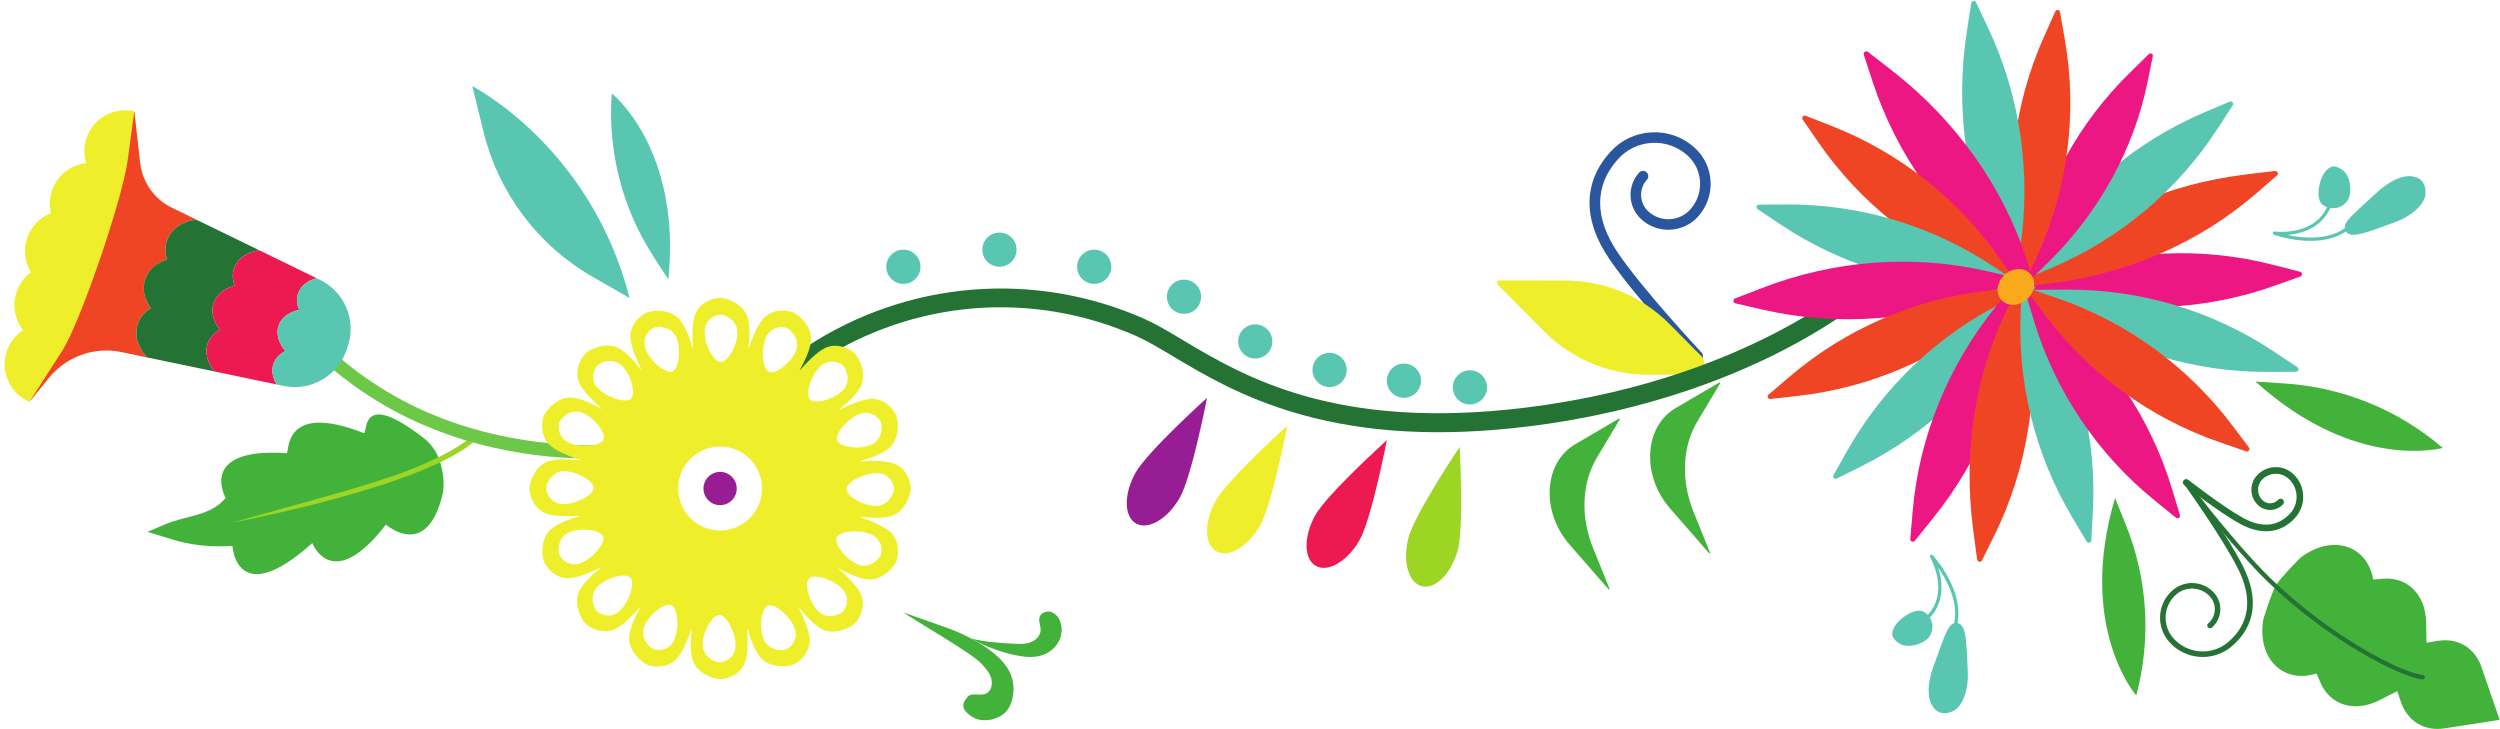 <?xml version="1.0" encoding="UTF-8"?><svg xmlns="http://www.w3.org/2000/svg" xmlns:xlink="http://www.w3.org/1999/xlink" height="142.0" preserveAspectRatio="xMidYMid meet" version="1.0" viewBox="-0.9 -0.2 487.2 142.0" width="487.2" zoomAndPan="magnify"><defs><clipPath id="a"><path d="M 439 105 L 486.238 105 L 486.238 141.852 L 439 141.852 Z M 439 105"/></clipPath></defs><g><g><path d="M 308.867 39.324 C 308.867 42.84 310.172 46.527 312.742 50.297 C 317.883 57.832 328.738 69.418 329.199 69.906 C 329.586 70.32 330.234 70.344 330.648 69.953 C 331.062 69.566 331.086 68.914 330.695 68.5 C 330.586 68.383 319.488 56.539 314.438 49.137 C 309.766 42.289 309.77 35.938 314.457 30.77 C 316.176 28.879 318.527 27.766 321.078 27.641 C 323.633 27.516 326.082 28.395 327.977 30.113 C 331.02 32.871 331.246 37.594 328.488 40.637 C 326.355 42.988 322.711 43.164 320.359 41.031 C 319.488 40.242 318.98 39.16 318.922 37.988 C 318.863 36.816 319.266 35.691 320.059 34.82 C 320.438 34.398 320.406 33.75 319.984 33.367 C 319.566 32.984 318.914 33.02 318.531 33.438 C 317.375 34.715 316.781 36.367 316.867 38.09 C 316.953 39.809 317.699 41.398 318.98 42.555 C 322.168 45.449 327.117 45.207 330.012 42.016 C 333.531 38.133 333.238 32.109 329.355 28.59 C 327.055 26.504 324.082 25.438 320.98 25.59 C 317.879 25.738 315.02 27.09 312.934 29.391 C 310.285 32.309 308.918 35.586 308.871 39.129 C 308.867 39.195 308.867 39.262 308.867 39.324" fill="#2a569d"/></g><g><path d="M 324.441 62.938 L 330.59 69.133 C 331.949 70.504 330.98 72.832 329.051 72.832 L 320.32 72.828 C 312.684 72.828 305.359 69.777 299.98 64.355 L 290.945 55.254 C 290.652 54.961 290.859 54.461 291.273 54.461 L 304.102 54.465 C 311.738 54.465 319.062 57.516 324.441 62.938" fill="#eeef2a"/></g><g><path d="M 334.312 74.52 L 329.871 81.957 C 326.938 86.863 326.664 93.445 329.141 99.559 L 332.336 107.465 C 332.395 107.605 332.242 107.699 332.145 107.586 L 324.547 98.867 C 318.965 92.465 319.492 82.938 325.633 79.336 L 334.156 74.336 C 334.254 74.277 334.375 74.422 334.312 74.52" fill="#42b23b"/></g><g><path d="M 314.734 81.57 L 310.293 89.008 C 307.359 93.914 307.086 100.496 309.559 106.609 L 312.758 114.516 C 312.812 114.652 312.664 114.746 312.566 114.633 L 304.969 105.918 C 299.383 99.512 299.914 89.988 306.051 86.387 L 314.574 81.383 C 314.676 81.328 314.797 81.469 314.734 81.57" fill="#42b23b"/></g><g><path d="M 285.555 71.961 C 283.715 71.961 282.223 73.453 282.223 75.293 C 282.223 77.133 283.715 78.625 285.555 78.625 C 287.395 78.625 288.887 77.133 288.887 75.293 C 288.887 73.453 287.395 71.961 285.555 71.961" fill="#59c6b1"/></g><g><path d="M 272.699 70.656 C 270.859 70.656 269.367 72.148 269.367 73.992 C 269.367 75.832 270.859 77.324 272.699 77.324 C 274.539 77.324 276.031 75.832 276.031 73.992 C 276.031 72.148 274.539 70.656 272.699 70.656" fill="#59c6b1"/></g><g><path d="M 258.211 68.562 C 256.371 68.562 254.879 70.055 254.879 71.895 C 254.879 73.734 256.371 75.227 258.211 75.227 C 260.051 75.227 261.543 73.734 261.543 71.895 C 261.543 70.055 260.051 68.562 258.211 68.562" fill="#59c6b1"/></g><g><path d="M 243.723 63.008 C 241.883 63.008 240.391 64.5 240.391 66.34 C 240.391 68.18 241.883 69.672 243.723 69.672 C 245.562 69.672 247.055 68.18 247.055 66.34 C 247.055 64.5 245.562 63.008 243.723 63.008" fill="#59c6b1"/></g><g><path d="M 229.836 54.297 C 227.996 54.297 226.504 55.789 226.504 57.629 C 226.504 59.469 227.996 60.961 229.836 60.961 C 231.68 60.961 233.172 59.469 233.172 57.629 C 233.172 55.789 231.68 54.297 229.836 54.297" fill="#59c6b1"/></g><g><path d="M 212.34 48.453 C 210.5 48.453 209.008 49.945 209.008 51.785 C 209.008 53.629 210.5 55.121 212.34 55.121 C 214.184 55.121 215.672 53.629 215.672 51.785 C 215.672 49.945 214.184 48.453 212.34 48.453" fill="#59c6b1"/></g><g><path d="M 193.875 45.121 C 192.035 45.121 190.543 46.613 190.543 48.453 C 190.543 50.293 192.035 51.785 193.875 51.785 C 195.715 51.785 197.207 50.293 197.207 48.453 C 197.207 46.613 195.715 45.121 193.875 45.121" fill="#59c6b1"/></g><g><path d="M 175.152 48.453 C 173.312 48.453 171.82 49.945 171.82 51.785 C 171.82 53.629 173.312 55.121 175.152 55.121 C 176.992 55.121 178.484 53.629 178.484 51.785 C 178.484 49.945 176.992 48.453 175.152 48.453" fill="#59c6b1"/></g><g><path d="M 283.176 107.039 C 284.43 102.461 283.559 86.891 283.559 86.891 C 283.559 86.891 274.879 99.848 273.629 104.426 C 272.375 109.008 273.496 113.305 276.133 114.027 C 278.77 114.746 281.922 111.621 283.176 107.039" fill="#9cd524"/></g><g><path d="M 264.066 105.031 C 266.402 100.898 269.367 85.586 269.367 85.586 C 269.367 85.586 257.781 96.027 255.449 100.164 C 253.113 104.297 253.148 108.738 255.531 110.082 C 257.91 111.426 261.734 109.164 264.066 105.031" fill="#ed1a51"/></g><g><path d="M 244.676 102.195 C 247.012 98.062 249.973 82.75 249.973 82.75 C 249.973 82.75 238.391 93.191 236.055 97.328 C 233.719 101.461 233.758 105.902 236.137 107.246 C 238.52 108.59 242.34 106.332 244.676 102.195" fill="#eeef2a"/></g><g><path d="M 229.027 96.77 C 231.363 92.637 234.328 77.324 234.328 77.324 C 234.328 77.324 222.742 87.766 220.41 91.898 C 218.074 96.035 218.109 100.477 220.492 101.82 C 222.871 103.164 226.695 100.902 229.027 96.77" fill="#961d93"/></g><g><path d="M 146.363 79.066 L 149.191 81.445 L 158.582 70.281 C 177.16 58.184 200.328 56.324 220.605 65.32 C 222.672 66.234 224.98 67.613 227.66 69.215 C 233.75 72.852 241.332 77.379 252.371 80.508 C 265.395 84.195 279.93 84.98 296.809 82.914 C 321.145 79.93 338.84 72.379 349.402 66.566 C 360.914 60.234 366.598 54.645 366.832 54.41 L 364.227 51.785 C 364.172 51.84 358.582 57.32 347.469 63.41 C 337.215 69.031 320.023 76.344 296.359 79.242 C 259.27 83.789 241.391 73.109 229.555 66.039 C 226.773 64.379 224.375 62.945 222.105 61.938 C 211.598 57.277 199.984 55.312 188.527 56.254 C 177.07 57.195 165.938 61.027 156.328 67.34 L 156.102 67.488 L 146.363 79.066" fill="#247335"/></g><g><path d="M 27.859 103.449 L 32.543 104.891 C 35.867 105.914 39.336 106.371 42.809 106.242 L 44.395 106.184 C 44.395 106.184 45.105 118.918 59.957 105.641 C 59.957 105.641 63.805 115.676 74.309 102.027 C 74.309 102.027 82.258 109.125 85.352 96.09 C 85.703 94.609 85.609 92.465 84.953 90.105 C 84.395 88.082 83.125 86.324 81.953 85.402 C 68.848 75.082 70.895 84.559 69.969 84.191 C 54.012 77.938 55.547 88.156 54.961 88.117 C 37.496 86.938 43.07 96.832 43.07 96.832 C 40.074 100.445 35.406 100.191 31.102 102.051 L 27.859 103.449" fill="#42b23b"/></g><g><path d="M 44.293 101.66 C 44.293 101.66 81.645 94.723 91.758 85.629 C 91.777 85.609 91.074 84.797 91.074 84.797 C 91.074 84.797 88.141 87.828 78.281 91.613 C 70.414 94.629 57.219 97.988 44.293 101.66" fill="#9cd524"/></g><g><path d="M 59.422 67.602 C 65.844 74.004 73.355 79.074 81.742 82.672 C 88.527 85.582 95.914 87.547 103.703 88.508 C 117.117 90.16 127.516 88.336 129.465 87.953 L 128.965 85.41 C 127.082 85.777 117.043 87.539 104.02 85.934 C 86.953 83.828 72.566 77.043 61.254 65.766 L 59.422 67.602" fill="#6ec847"/></g><g><path d="M 4.836 78.117 L 8.621 73.445 C 10.473 71.16 12.941 69.543 15.656 68.723 C 17.949 66.332 23.789 61.391 27.574 58.242 C 27.039 56.914 26.953 55.488 27.422 54.141 C 27.922 52.719 28.969 51.613 30.316 50.914 C 29.574 46.281 28.441 39.262 27.875 35.918 C 27.09 34.586 26.578 33.086 26.398 31.5 L 25.277 21.508 C 25.273 21.504 25.27 21.504 25.266 21.504 C 21.363 20.605 17.328 22.77 15.977 26.637 C 15.395 28.305 15.398 30.035 15.879 31.602 C 12.938 31.938 10.301 33.902 9.258 36.887 C 8.738 38.371 8.684 39.906 9.02 41.336 C 6.945 42.156 5.223 43.84 4.426 46.113 C 3.609 48.441 3.941 50.891 5.121 52.852 C 3.883 53.766 2.898 55.051 2.355 56.613 C 1.426 59.266 1.984 62.074 3.59 64.141 C 2.18 65.066 1.051 66.445 0.449 68.164 C -0.945 72.145 1.012 76.484 4.836 78.117" fill="#eeef2a"/></g><g><path d="M 4.824 78.133 L 4.836 78.117 L 8.621 73.445 C 10.473 71.16 12.941 69.543 15.656 68.723 C 17.918 68.039 20.355 67.91 22.758 68.41 L 27.387 69.375 C 27.461 69.336 27.535 69.297 27.605 69.258 C 25.918 67.43 25.215 65.035 25.977 62.855 C 26.426 61.574 27.32 60.551 28.48 59.848 C 28.105 59.34 27.801 58.801 27.574 58.242 C 27.039 56.914 26.953 55.488 27.422 54.141 C 27.922 52.719 28.969 51.613 30.316 50.914 C 30.738 50.695 31.191 50.516 31.664 50.379 C 31.254 49.16 31.223 47.871 31.648 46.652 C 32.457 44.34 34.711 42.863 37.371 42.609 L 32.602 40.285 C 30.883 39.449 29.441 38.203 28.371 36.691 C 28.195 36.441 28.031 36.184 27.875 35.918 C 27.09 34.586 26.578 33.086 26.398 31.5 L 25.277 21.508 L 25.273 21.453 L 25.266 21.504 L 23.996 30.93 C 22.926 38.875 14.68 62.777 11.27 68.09 L 4.836 78.117 L 4.824 78.133" fill="#f04525"/></g><g><path d="M 27.387 69.375 L 40.945 72.203 C 39.531 70.559 38.949 68.555 39.578 66.754 C 39.984 65.594 40.84 64.68 41.969 64.07 C 40.664 62.461 40.148 60.539 40.758 58.809 C 41.348 57.113 42.891 55.949 44.844 55.48 C 44.402 54.352 44.332 53.168 44.723 52.062 C 45.395 50.133 47.297 48.891 49.641 48.582 L 37.371 42.609 C 34.711 42.863 32.457 44.34 31.648 46.652 C 31.223 47.871 31.254 49.16 31.664 50.379 C 31.191 50.516 30.738 50.695 30.316 50.914 C 28.969 51.613 27.922 52.719 27.422 54.141 C 26.953 55.488 27.039 56.914 27.574 58.242 C 27.801 58.801 28.105 59.34 28.48 59.848 C 27.32 60.551 26.426 61.574 25.977 62.855 C 25.215 65.035 25.918 67.43 27.605 69.258 C 27.535 69.297 27.461 69.336 27.387 69.375" fill="#247335"/></g><g><path d="M 40.945 72.203 L 41.484 72.316 L 53.016 74.723 C 52.215 73.414 51.949 71.988 52.402 70.691 C 52.781 69.605 53.613 68.762 54.719 68.211 C 53.59 66.898 53.023 65.387 53.23 63.965 C 53.266 63.719 53.324 63.473 53.41 63.234 C 53.508 62.957 53.633 62.695 53.785 62.449 C 54.508 61.301 55.809 60.52 57.398 60.188 C 56.938 59.113 56.844 58 57.207 56.965 C 57.723 55.496 59.059 54.473 60.797 54.016 L 50.383 48.941 L 49.641 48.582 C 47.297 48.891 45.395 50.133 44.723 52.062 C 44.332 53.168 44.402 54.352 44.844 55.48 C 42.891 55.949 41.348 57.113 40.758 58.809 C 40.148 60.539 40.664 62.461 41.969 64.07 C 40.84 64.68 39.984 65.594 39.578 66.754 C 38.949 68.555 39.531 70.559 40.945 72.203" fill="#ed1a51"/></g><g><path d="M 53.016 74.723 L 54.375 75.004 C 54.969 75.129 55.566 75.199 56.156 75.223 C 60.539 75.391 64.645 72.82 66.367 68.699 C 66.449 68.504 66.523 68.305 66.594 68.102 L 66.836 67.418 C 66.898 67.242 66.953 67.066 67.004 66.891 C 68.207 62.793 66.824 58.434 63.652 55.762 C 62.992 55.207 62.254 54.723 61.449 54.328 L 60.797 54.016 C 59.059 54.473 57.723 55.496 57.207 56.965 C 56.844 58 56.938 59.113 57.398 60.188 C 55.809 60.52 54.508 61.301 53.785 62.449 C 53.633 62.695 53.508 62.957 53.41 63.234 C 53.324 63.473 53.266 63.719 53.23 63.965 C 53.023 65.387 53.59 66.898 54.719 68.211 C 53.613 68.762 52.781 69.605 52.402 70.691 C 51.949 71.988 52.215 73.414 53.016 74.723" fill="#59c6b1"/></g><g><path d="M 91.141 16.586 C 91.141 16.586 114.25 28.355 121.793 57.879 L 114.676 53.805 C 103.98 47.688 96.266 37.453 93.328 25.492 L 91.141 16.586" fill="#59c6b1"/></g><g><path d="M 118.32 18.008 C 118.32 18.008 131.934 28.672 129.352 54.297 L 126.352 49.629 C 120.316 40.238 117.5 29.141 118.32 18.008" fill="#59c6b1"/></g><g><path d="M 170.922 92.113 C 172.754 92.613 173.309 94.363 173.309 95.062 C 173.309 95.766 172.559 97.773 170.719 98.277 C 168.367 98.918 164.082 96.734 164.082 95.133 C 164.082 93.535 168.57 91.473 170.922 92.113 Z M 162.254 85.688 C 161.641 84.211 165 80.59 167.418 80.281 C 169.305 80.043 170.484 81.445 170.754 82.094 C 171.023 82.742 171.098 84.887 169.586 86.051 C 167.66 87.547 162.867 87.168 162.254 85.688 Z M 156.953 77.664 C 155.82 76.531 157.535 71.898 159.652 70.691 C 161.301 69.75 162.93 70.594 163.426 71.09 C 163.926 71.586 164.812 73.535 163.863 75.191 C 162.656 77.309 158.086 78.797 156.953 77.664 Z M 156.77 112.527 C 157.898 111.395 162.531 113.113 163.738 115.23 C 164.68 116.879 163.836 118.508 163.34 119.004 C 162.844 119.5 160.895 120.387 159.238 119.441 C 157.121 118.234 155.637 113.66 156.77 112.527 Z M 162.152 104.559 C 162.766 103.082 167.703 102.895 169.629 104.387 C 171.133 105.547 170.973 107.379 170.707 108.023 C 170.438 108.672 168.977 110.242 167.082 110 C 164.664 109.695 161.543 106.035 162.152 104.559 Z M 154.422 67.352 C 154.117 69.766 150.461 72.891 148.98 72.277 C 147.504 71.668 147.316 66.73 148.809 64.805 C 149.973 63.301 151.797 63.457 152.445 63.727 C 153.098 63.996 154.664 65.457 154.422 67.352 Z M 148.742 117.828 C 150.219 117.215 153.84 120.574 154.145 122.992 C 154.387 124.879 152.98 126.059 152.336 126.328 C 151.684 126.598 149.543 126.668 148.375 125.16 C 146.883 123.234 147.262 118.441 148.742 117.828 Z M 147.605 95.004 C 147.605 99.516 143.945 103.176 139.434 103.176 C 134.918 103.176 131.262 99.516 131.262 95.004 C 131.262 90.488 134.918 86.832 139.434 86.832 C 143.945 86.832 147.605 90.488 147.605 95.004 Z M 139.559 70.355 C 137.957 70.355 135.895 65.867 136.535 63.516 C 137.035 61.684 138.781 61.129 139.484 61.129 C 140.188 61.125 142.195 61.879 142.695 63.719 C 143.34 66.07 141.156 70.352 139.559 70.355 Z M 130.113 72.184 C 128.637 72.797 125.012 69.438 124.703 67.02 C 124.465 65.137 125.867 63.957 126.516 63.688 C 127.164 63.418 129.305 63.34 130.477 64.852 C 131.969 66.777 131.59 71.57 130.113 72.184 Z M 124.457 122.664 C 124.762 120.246 128.414 117.121 129.895 117.734 C 131.375 118.344 131.562 123.281 130.07 125.207 C 128.91 126.711 127.082 126.555 126.434 126.289 C 125.785 126.02 124.219 124.559 124.457 122.664 Z M 139.297 119.652 C 140.895 119.652 142.957 124.145 142.312 126.492 C 141.812 128.324 140.062 128.879 139.363 128.879 C 138.66 128.879 136.652 128.129 136.152 126.289 C 135.512 123.938 137.695 119.652 139.297 119.652 Z M 122.09 77.488 C 120.957 78.621 116.324 76.906 115.113 74.789 C 114.176 73.141 115.016 71.512 115.512 71.016 C 116.008 70.52 117.961 69.629 119.617 70.574 C 121.73 71.781 123.219 76.355 122.09 77.488 Z M 116.707 85.461 C 116.094 86.941 111.156 87.129 109.23 85.633 C 107.73 84.473 107.887 82.645 108.152 81.996 C 108.422 81.348 109.883 79.781 111.773 80.02 C 114.191 80.324 117.316 83.98 116.707 85.461 Z M 114.781 94.887 C 114.785 96.484 110.297 98.551 107.945 97.906 C 106.113 97.41 105.559 95.66 105.555 94.961 C 105.555 94.258 106.305 92.25 108.145 91.746 C 110.496 91.105 114.781 93.285 114.781 94.887 Z M 116.613 104.328 C 117.23 105.805 113.871 109.43 111.453 109.738 C 109.57 109.977 108.387 108.578 108.121 107.93 C 107.852 107.277 107.773 105.137 109.281 103.969 C 111.207 102.477 116 102.852 116.613 104.328 Z M 121.922 112.352 C 123.055 113.48 121.34 118.117 119.227 119.324 C 117.574 120.27 115.945 119.422 115.449 118.93 C 114.953 118.434 114.062 116.484 115.008 114.828 C 116.219 112.711 120.789 111.223 121.922 112.352 Z M 166.602 89.711 C 168.965 89 171.016 88.262 172.34 87.152 C 174.488 85.359 174.215 81.852 173.766 80.77 C 173.316 79.691 171.461 77.305 168.684 77.551 C 166.938 77.707 164.828 78.594 162.508 79.715 C 164.418 78.152 166.031 76.688 166.832 75.156 C 168.125 72.676 166.531 69.543 165.703 68.715 C 164.875 67.887 162.246 66.395 159.777 67.684 C 158.223 68.496 156.613 70.121 154.898 72.047 C 156.066 69.871 156.996 67.902 157.148 66.18 C 157.395 63.395 154.723 61.109 153.641 60.66 C 152.559 60.215 149.562 59.844 147.773 61.977 C 146.648 63.324 145.781 65.441 144.938 67.875 C 145.18 65.418 145.285 63.242 144.77 61.594 C 143.93 58.926 140.586 57.836 139.414 57.836 C 138.246 57.836 135.332 58.645 134.496 61.301 C 133.973 62.977 133.984 65.262 134.133 67.836 C 133.422 65.473 132.684 63.422 131.574 62.098 C 129.777 59.949 126.273 60.227 125.188 60.676 C 124.109 61.121 121.727 62.98 121.973 65.758 C 122.129 67.504 123.016 69.609 124.141 71.934 C 122.574 70.02 121.109 68.41 119.578 67.609 C 117.098 66.316 113.965 67.91 113.137 68.738 C 112.309 69.566 110.82 72.195 112.109 74.664 C 112.922 76.219 114.547 77.828 116.477 79.543 C 114.297 78.375 112.324 77.445 110.605 77.293 C 107.816 77.047 105.535 79.723 105.086 80.805 C 104.641 81.883 104.27 84.887 106.406 86.672 C 107.75 87.797 109.867 88.66 112.305 89.508 C 109.848 89.262 107.672 89.156 106.023 89.676 C 103.355 90.516 102.266 93.859 102.27 95.031 C 102.27 96.199 103.074 99.113 105.73 99.945 C 107.406 100.473 109.691 100.457 112.27 100.309 C 109.902 101.023 107.852 101.762 106.527 102.871 C 104.383 104.664 104.656 108.172 105.109 109.254 C 105.555 110.332 107.414 112.719 110.191 112.469 C 111.938 112.312 114.043 111.426 116.367 110.301 C 114.453 111.867 112.844 113.332 112.043 114.863 C 110.75 117.344 112.348 120.48 113.176 121.309 C 114.004 122.133 116.633 123.621 119.102 122.332 C 120.656 121.52 122.262 119.895 123.977 117.965 C 122.812 120.145 121.883 122.113 121.73 123.836 C 121.484 126.621 124.16 128.906 125.242 129.355 C 126.324 129.801 129.324 130.168 131.109 128.035 C 132.219 126.707 133.07 124.633 133.902 122.246 C 133.664 124.656 133.57 126.789 134.082 128.41 C 134.914 131.078 138.262 132.168 139.434 132.168 C 140.602 132.168 143.516 131.367 144.352 128.711 C 144.875 127.035 144.863 124.746 144.719 122.172 C 145.43 124.539 146.164 126.59 147.273 127.914 C 149.07 130.062 152.574 129.785 153.656 129.34 C 154.738 128.891 157.121 127.035 156.875 124.258 C 156.723 122.512 155.836 120.402 154.715 118.082 C 156.277 119.992 157.742 121.605 159.273 122.406 C 161.754 123.703 164.887 122.109 165.715 121.281 C 166.543 120.453 168.035 117.824 166.746 115.355 C 165.934 113.801 164.309 112.191 162.383 110.477 C 164.559 111.645 166.531 112.574 168.25 112.727 C 171.039 112.977 173.324 110.301 173.773 109.219 C 174.219 108.141 174.59 105.141 172.457 103.352 C 171.109 102.227 168.992 101.363 166.559 100.512 C 169.016 100.758 171.191 100.863 172.84 100.348 C 175.512 99.508 176.598 96.164 176.598 94.992 C 176.598 93.824 175.793 90.91 173.137 90.078 C 171.465 89.551 169.176 89.562 166.602 89.711" fill="#eeef2a"/></g><g><path d="M 142.676 95.004 C 142.676 93.211 141.223 91.762 139.434 91.762 C 137.641 91.762 136.191 93.211 136.191 95.004 C 136.191 96.793 137.641 98.246 139.434 98.246 C 141.223 98.246 142.676 96.793 142.676 95.004" fill="#961d93"/></g><g><path d="M 188.52 124.324 C 191.109 125.766 193.914 126.824 196.812 127.449 C 198.602 127.836 200.5 128.055 202.234 127.473 C 203.539 127.031 204.695 126.129 205.367 124.922 C 206.039 123.723 206.199 122.227 205.719 120.938 C 205.406 120.094 204.781 119.312 203.922 119.051 C 203.059 118.789 201.98 119.203 201.699 120.055 C 201.426 120.887 201.934 121.77 201.895 122.641 C 201.844 123.73 200.926 124.621 199.898 124.988 C 198.871 125.355 197.75 125.301 196.66 125.242 C 193.895 125.094 191.105 124.93 188.418 124.238 L 188.52 124.324" fill="#42b23b"/></g><g><path d="M 184.242 122.367 C 187.02 123.414 190.012 124.969 192.367 126.773 C 193.82 127.887 195.387 129.508 196.062 131.211 C 196.574 132.488 196.863 134.027 196.34 136.148 C 195.902 137.914 194.887 139.309 192.629 139.949 C 191.766 140.195 189.984 140.387 188.68 139.57 C 186.105 137.961 186.664 136.77 187.629 135.641 C 188.578 134.527 190.449 135.738 191.656 134.707 C 192.488 134 192.543 132.688 192.16 131.668 C 191.773 130.648 191.008 129.828 190.258 129.035 C 188.355 127.02 177.414 120.75 175.152 119.148 L 184.242 122.367" fill="#42b23b"/></g><g><path d="M 399.996 53.32 L 393.449 55.648 L 400.18 57.383 C 414.105 60.973 428.785 60.312 442.332 55.488 L 447.387 53.691 C 447.836 53.531 447.809 52.883 447.344 52.762 L 442.148 51.426 C 428.227 47.836 413.543 48.496 399.996 53.32" fill="#ed1784"/></g><g><path d="M 396.441 51.312 L 391.086 55.941 L 398.426 55.055 C 413.617 53.223 427.652 47.125 438.734 37.547 L 442.863 33.977 C 443.234 33.656 442.918 33.059 442.41 33.121 L 436.746 33.805 C 421.559 35.637 407.52 41.734 396.441 51.312" fill="#f04525"/></g><g><path d="M 396.375 48.852 L 392.598 54.684 L 398.992 51.965 C 412.23 46.344 423.48 36.887 431.297 24.82 L 434.215 20.32 C 434.477 19.914 434.059 19.422 433.617 19.605 L 428.68 21.703 C 415.445 27.328 404.195 36.781 396.375 48.852" fill="#59c6b1"/></g><g><path d="M 394.75 49.262 L 393.449 55.648 L 398.254 50.934 C 408.191 41.172 414.945 28.891 417.641 15.668 L 418.645 10.738 C 418.734 10.297 418.176 10.031 417.844 10.355 L 414.141 13.996 C 404.195 23.758 397.445 36.039 394.75 49.262" fill="#ed1784"/></g><g><path d="M 392.246 48.805 L 393.449 55.648 L 396.285 49.305 C 402.156 36.18 403.969 21.594 401.484 7.43 L 400.559 2.148 C 400.473 1.676 399.828 1.598 399.637 2.035 L 397.445 6.93 C 391.574 20.055 389.766 34.641 392.246 48.805" fill="#f04525"/></g><g><path d="M 388.535 49.527 L 391.594 56.012 L 392.711 48.789 C 395.023 33.848 392.883 18.695 386.562 5.281 L 384.203 0.277 C 383.992 -0.168 383.328 -0.051 383.25 0.449 L 382.391 6.02 C 380.074 20.961 382.219 36.113 388.535 49.527" fill="#59c6b1"/></g><g><path d="M 390.266 52.445 L 396.266 57.113 L 394.004 50.227 C 389.332 35.977 380.199 23.199 367.785 13.535 L 363.156 9.934 C 362.742 9.609 362.148 9.965 362.305 10.438 L 364.047 15.754 C 368.719 30.004 377.852 42.781 390.266 52.445" fill="#ed1784"/></g><g><path d="M 386.516 53.715 L 392.988 56.246 L 389.043 50.523 C 380.883 38.684 369.363 29.559 355.973 24.316 L 350.98 22.363 C 350.531 22.188 350.129 22.699 350.402 23.094 L 353.445 27.508 C 361.605 39.348 373.125 48.473 386.516 53.715" fill="#f04525"/></g><g><path d="M 386.5 55.688 L 393.449 55.648 L 387.672 51.789 C 375.711 43.801 361.637 39.57 347.258 39.648 L 341.895 39.676 C 341.414 39.68 341.23 40.301 341.629 40.566 L 346.086 43.543 C 358.043 51.531 372.117 55.762 386.5 55.688" fill="#59c6b1"/></g><g><path d="M 401.938 56.242 L 394.988 56.281 L 400.77 60.141 C 412.727 68.129 426.801 72.359 441.18 72.281 L 446.543 72.254 C 447.023 72.254 447.211 71.629 446.812 71.363 L 442.352 68.387 C 430.395 60.398 416.32 56.168 401.938 56.242" fill="#59c6b1"/></g><g><path d="M 386.566 56.895 L 393.387 54.262 L 386.387 52.656 C 371.898 49.336 356.617 50.473 342.512 55.922 L 337.25 57.953 C 336.777 58.133 336.809 58.809 337.289 58.918 L 342.691 60.16 C 357.18 63.48 372.461 62.344 386.566 56.895" fill="#ed1784"/></g><g><path d="M 388.16 60.16 L 393.449 55.648 L 386.543 56.43 C 372.254 58.039 358.77 63.887 347.832 73.223 L 343.754 76.703 C 343.387 77.016 343.645 77.609 344.121 77.555 L 349.449 76.957 C 363.742 75.344 377.223 69.496 388.16 60.16" fill="#f04525"/></g><g><path d="M 392.438 61.594 L 395.855 55.543 L 389.637 58.645 C 376.77 65.066 366.113 75.188 359.047 87.715 L 356.414 92.383 C 356.176 92.801 356.625 93.27 357.055 93.059 L 361.852 90.664 C 374.719 84.242 385.371 74.117 392.438 61.594" fill="#59c6b1"/></g><g><path d="M 391.961 60.934 L 392.555 53.941 L 388.047 59.531 C 378.719 71.094 373.07 85 371.836 99.465 L 371.379 104.855 C 371.336 105.34 371.961 105.562 372.27 105.176 L 375.75 100.867 C 385.078 89.305 390.727 75.398 391.961 60.934" fill="#ed1784"/></g><g><path d="M 394.621 60.559 L 393.633 53.188 L 390.488 59.543 C 383.98 72.691 381.598 87.867 383.637 103.113 L 384.398 108.801 C 384.465 109.309 385.125 109.473 385.34 109.031 L 387.766 104.129 C 394.273 90.98 396.66 75.805 394.621 60.559" fill="#f04525"/></g><g><path d="M 396.883 58.773 L 393.32 52.809 L 392.93 59.746 C 392.125 74.105 395.633 88.375 403 100.723 L 405.746 105.328 C 405.992 105.738 406.625 105.586 406.652 105.105 L 406.953 99.754 C 407.758 85.395 404.254 71.125 396.883 58.773" fill="#59c6b1"/></g><g><path d="M 398.844 60.031 L 393.449 55.648 L 395.465 62.301 C 399.641 76.062 407.836 88.262 418.996 97.328 L 423.16 100.707 C 423.531 101.008 424.07 100.648 423.93 100.188 L 422.375 95.059 C 418.199 81.297 410.008 69.098 398.844 60.031" fill="#ed1784"/></g><g><path d="M 400.02 57.91 L 393.449 55.648 L 397.629 61.203 C 406.273 72.695 418.16 81.336 431.758 86.016 L 436.828 87.762 C 437.281 87.918 437.66 87.395 437.375 87.012 L 434.148 82.727 C 425.504 71.234 413.617 62.594 400.02 57.91" fill="#f04525"/></g><g><path d="M 394.828 53.23 C 393.656 51.883 391.426 51.902 389.844 53.273 C 388.262 54.645 387.926 56.852 389.098 58.199 C 390.266 59.551 392.496 59.531 394.078 58.16 C 395.66 56.789 395.996 54.582 394.828 53.23" fill="#f9aa1c"/></g><g><path d="M 424.508 93.82 C 424.508 94.012 424.59 94.203 424.754 94.328 C 425.027 94.543 431.449 99.551 435.539 101.832 C 439.723 104.16 443.562 103.773 446.352 100.742 C 448.617 98.277 448.457 94.422 445.992 92.152 C 443.965 90.289 440.801 90.422 438.938 92.445 C 438.191 93.258 437.805 94.309 437.852 95.41 C 437.898 96.512 438.367 97.527 439.18 98.273 C 439.855 98.895 440.73 99.215 441.645 99.176 C 442.559 99.137 443.402 98.746 444.023 98.07 C 444.27 97.809 444.25 97.398 443.984 97.156 C 443.723 96.914 443.312 96.93 443.07 97.195 C 442.273 98.059 440.922 98.117 440.059 97.32 C 438.91 96.266 438.836 94.473 439.891 93.324 C 441.27 91.824 443.613 91.727 445.113 93.105 C 446.055 93.973 446.602 95.152 446.656 96.426 C 446.707 97.703 446.262 98.926 445.395 99.863 C 443.02 102.449 439.828 102.738 436.172 100.699 C 432.168 98.469 425.617 93.359 425.555 93.309 C 425.27 93.09 424.863 93.137 424.645 93.422 C 424.551 93.539 424.508 93.68 424.508 93.82" fill="#247335"/></g><g><path d="M 420.051 120.188 C 420.051 121.809 420.602 123.438 421.73 124.766 C 424.84 128.426 430.348 128.875 434.012 125.766 C 438.633 121.84 439.387 116.426 436.188 110.109 C 433.023 103.852 425.664 93.602 425.59 93.5 C 425.414 93.258 425.078 93.203 424.836 93.375 C 424.594 93.551 424.539 93.887 424.715 94.129 C 424.785 94.23 432.098 104.414 435.227 110.598 C 438.172 116.418 437.512 121.379 433.312 124.945 C 430.105 127.668 425.277 127.273 422.555 124.066 C 420.414 121.543 420.723 117.754 423.242 115.613 C 425.215 113.938 428.18 114.18 429.855 116.152 C 431.156 117.684 430.969 119.988 429.438 121.289 C 429.207 121.48 429.18 121.82 429.375 122.047 C 429.566 122.277 429.906 122.305 430.137 122.109 C 432.121 120.426 432.363 117.438 430.68 115.453 C 428.617 113.027 424.973 112.73 422.547 114.789 C 420.898 116.188 420.051 118.18 420.051 120.188" fill="#247335"/></g><g clip-path="url(#a)"><path d="M 461.59 112.734 L 463.562 112.578 C 468.336 112.203 471.82 115.762 471.906 121.109 L 471.973 125.051 L 474.117 124.695 C 478.051 124.043 481.383 126.02 482.68 129.777 L 486.234 140.082 L 475.465 141.746 C 471.535 142.352 468.23 140.328 466.973 136.543 L 466.285 134.484 L 462.773 136.266 C 458 138.684 453.227 137.266 451.332 132.867 L 450.547 131.047 C 443.934 133.168 438.871 127.98 440.191 120.43 C 440.191 120.43 441.762 115.328 442.672 113.816 C 443.586 112.305 447.359 108.535 447.359 108.535 C 453.426 103.844 460.375 105.895 461.59 112.734" fill="#42b23b"/></g><g><path d="M 424.711 93.828 C 424.711 93.918 424.734 94.008 424.793 94.086 C 429.902 100.953 436.844 109.121 440.941 113.086 C 453.113 124.867 467.105 131.801 471.191 132.219 C 471.43 132.242 471.641 132.066 471.664 131.832 C 471.688 131.594 471.516 131.383 471.277 131.355 C 467.297 130.953 453.574 124.109 441.543 112.465 C 437.473 108.527 430.57 100.406 425.488 93.57 C 425.348 93.379 425.074 93.34 424.883 93.48 C 424.77 93.566 424.711 93.695 424.711 93.828" fill="#247335"/></g><g><path d="M 415.414 135.344 C 415.414 135.344 403.801 122.059 411.277 96.848 L 413.395 102.105 C 417.652 112.672 418.363 124.34 415.414 135.344" fill="#42b23b"/></g><g><path d="M 475.148 87.094 C 475.148 87.094 458.141 91.812 438.652 74.16 L 444.309 74.527 C 455.68 75.262 466.504 79.672 475.148 87.094" fill="#42b23b"/></g><g><path d="M 378.699 112.23 C 380.465 115.457 381.113 118.562 380.586 121.23 C 382.344 121.57 382.301 124.871 382.578 130.492 C 382.758 134.07 381.781 136.664 380.441 137.898 C 379.945 138.359 378.723 138.934 377.609 138.766 C 376.539 138.605 376.02 137.855 375.688 137.352 C 374.688 135.848 374.641 132.996 375.938 129.547 C 377.863 124.438 378.527 121.645 379.926 121.246 C 380.82 117.113 378.48 112.82 376.809 110.406 C 377.008 111.012 377.195 111.719 377.32 112.492 C 377.805 115.512 377.07 118.152 375.191 120.164 C 375.855 121.234 375.891 122.633 375.172 123.77 C 374.168 125.352 370.879 126.23 369.297 125.227 C 367.715 124.223 367.441 123.285 368.445 121.703 C 369.449 120.121 372.539 118.082 374.121 119.086 C 374.379 119.246 374.602 119.438 374.797 119.648 C 376.496 117.785 377.137 115.418 376.688 112.613 C 376.324 110.324 375.344 108.582 375.332 108.566 C 375.312 108.527 375.301 108.492 375.297 108.453 C 375.293 108.453 375.293 108.449 375.293 108.449 C 375.172 108.32 375.184 108.117 375.312 107.996 C 375.441 107.875 375.645 107.887 375.766 108.016 C 375.828 108.086 377.344 109.746 378.699 112.23" fill="#59c6b1"/></g><g><path d="M 447.25 46.629 C 450.906 47.02 454.02 46.426 456.281 44.91 C 457.27 46.402 460.301 45.098 465.598 43.195 C 468.969 41.984 470.992 40.082 471.617 38.375 C 471.848 37.742 471.91 36.387 471.328 35.426 C 470.77 34.5 469.875 34.309 469.285 34.195 C 467.508 33.848 464.859 34.902 462.176 37.426 C 458.199 41.168 455.871 42.852 456.047 44.297 C 452.57 46.711 447.711 46.199 444.84 45.586 C 445.477 45.535 446.199 45.438 446.957 45.254 C 449.934 44.543 452.09 42.848 453.227 40.344 C 454.469 40.539 455.773 40.039 456.547 38.938 C 457.621 37.406 457.168 34.031 455.633 32.953 C 454.098 31.879 453.129 31.988 452.055 33.523 C 450.98 35.059 450.285 38.695 451.82 39.77 C 452.066 39.941 452.324 40.078 452.598 40.176 C 451.531 42.465 449.594 43.961 446.828 44.629 C 444.574 45.172 442.59 44.934 442.57 44.93 C 442.527 44.926 442.488 44.93 442.449 44.938 C 442.281 44.875 442.098 44.961 442.035 45.129 C 441.977 45.297 442.062 45.48 442.23 45.539 C 442.316 45.574 444.434 46.332 447.25 46.629" fill="#59c6b1"/></g></g></svg>